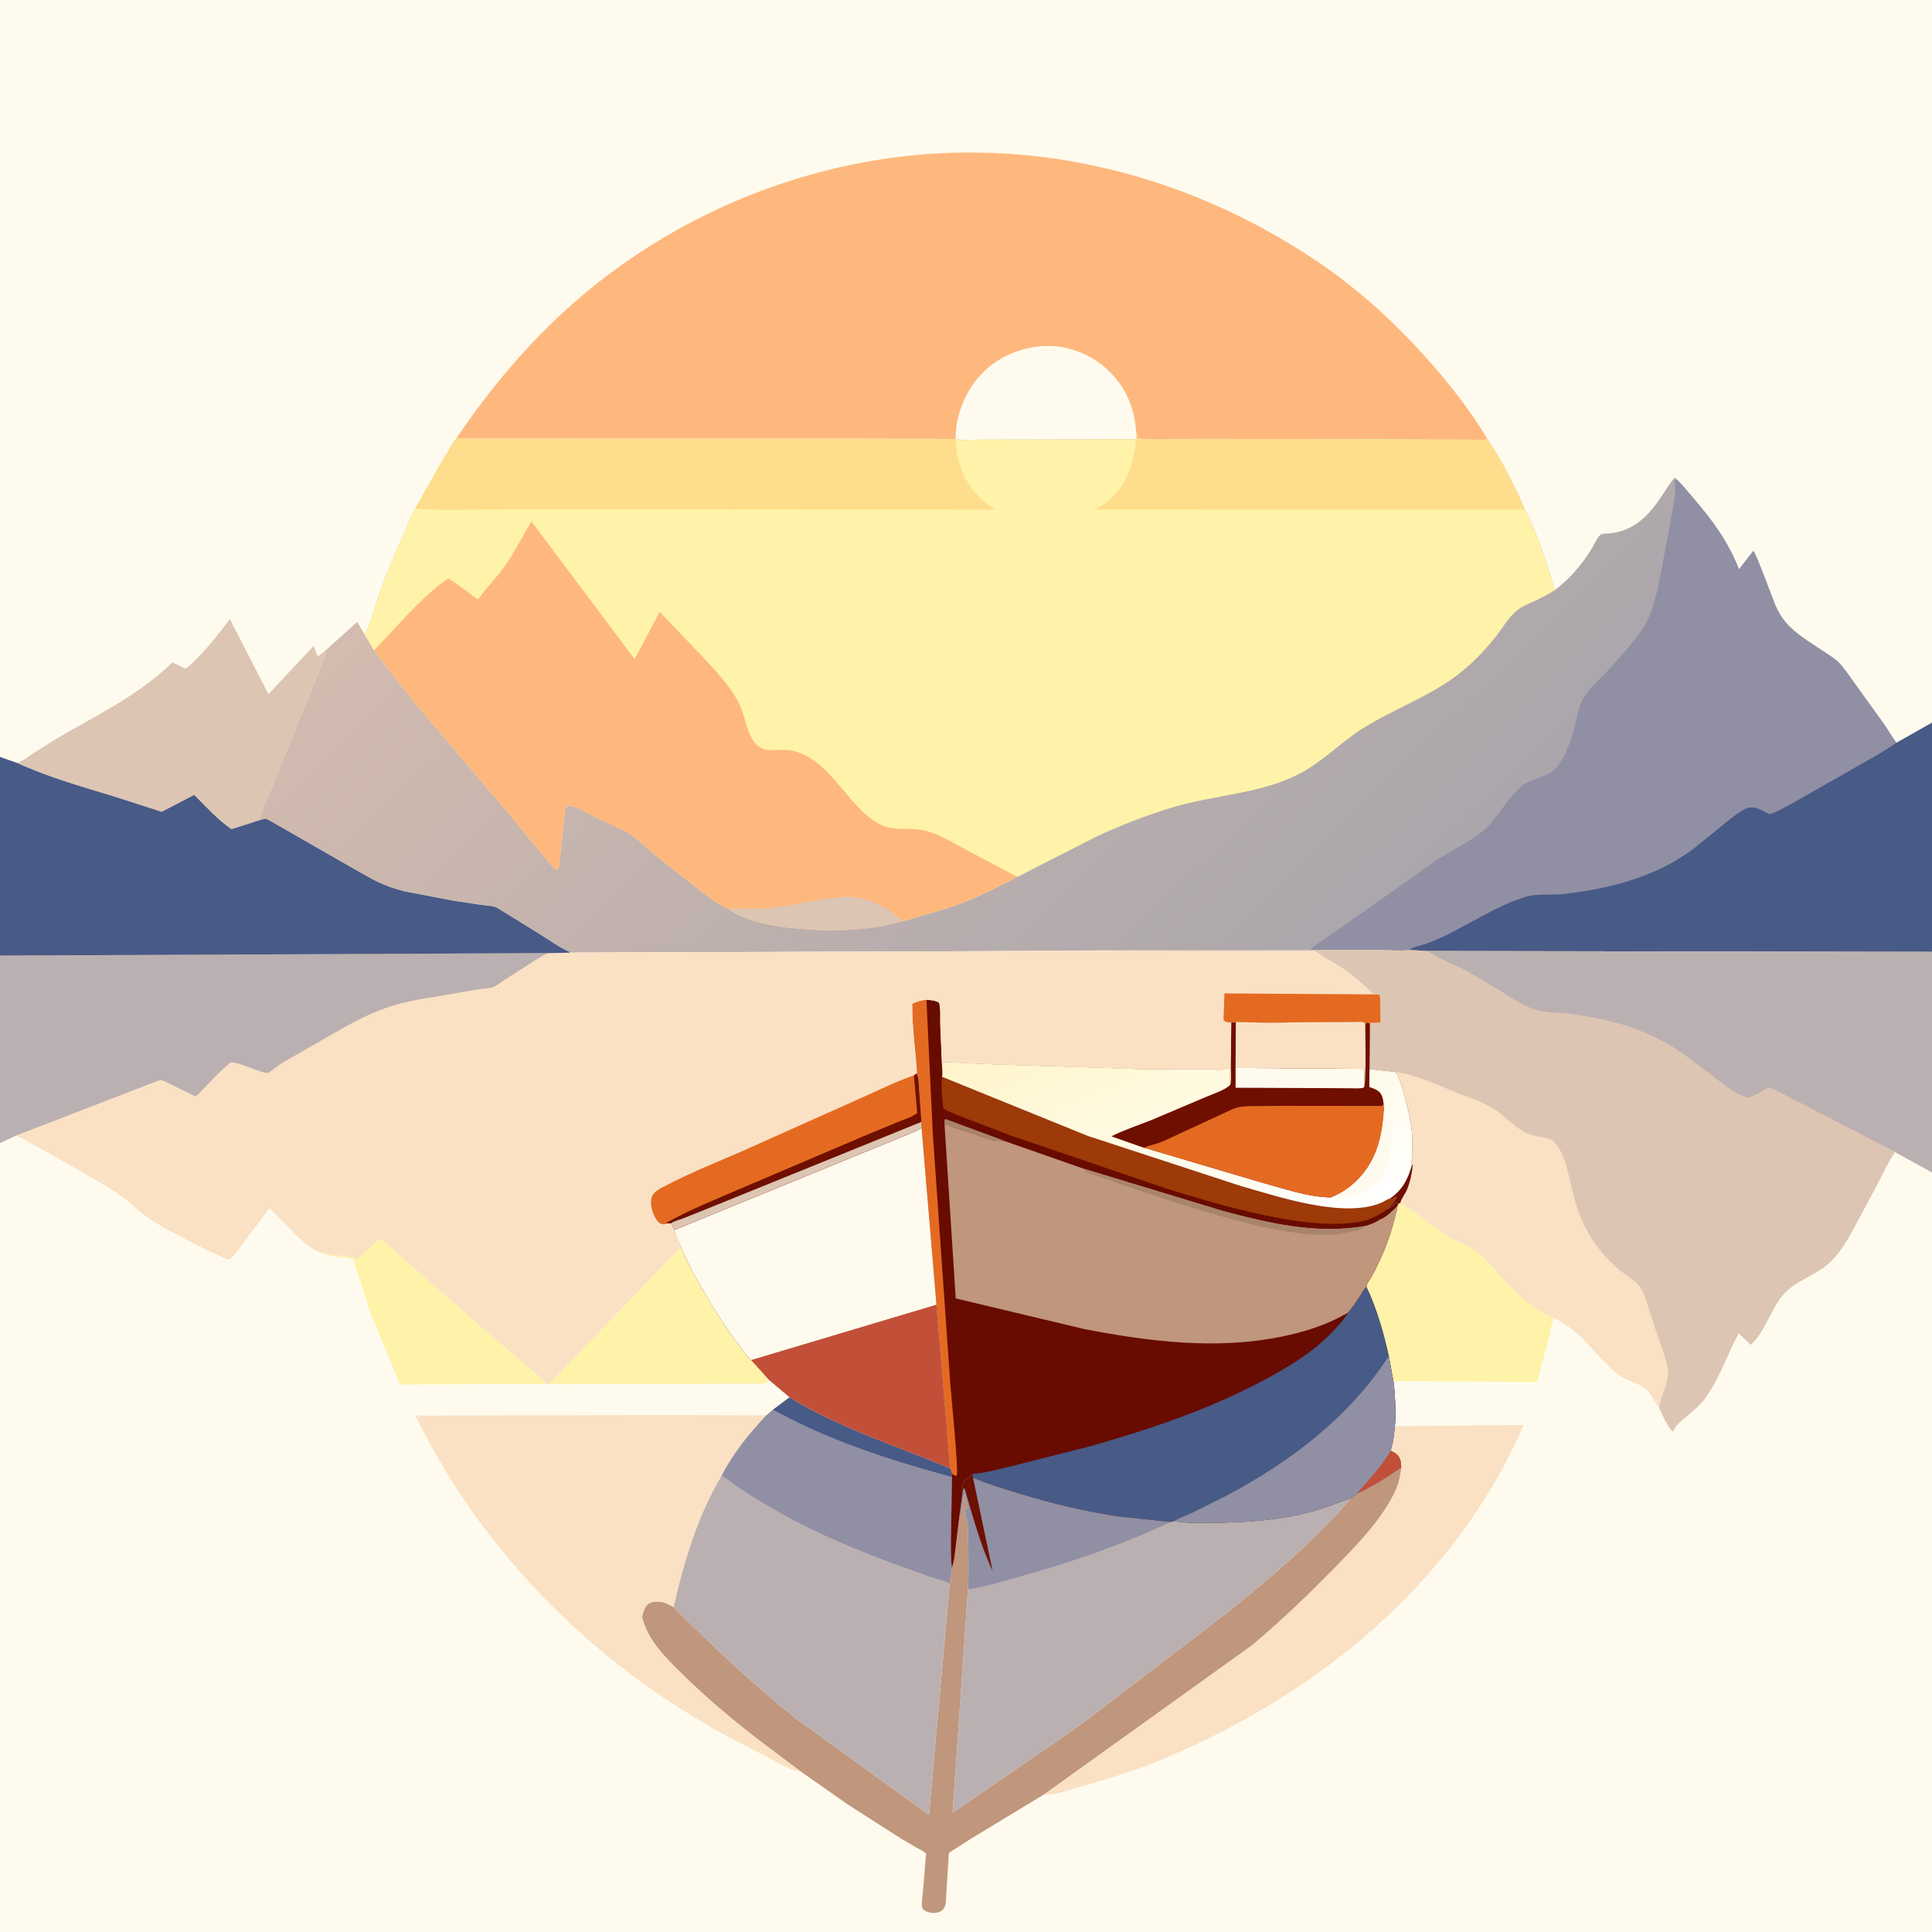 <svg version="1.1" xmlns="http://www.w3.org/2000/svg" style="display: block;" viewBox="0 0 2048 2048" width="1024" height="1024">
<rect x="0" y="0" width="2048" height="2048" fill="#808080" stroke="none"/>
<defs>
	<linearGradient id="Gradient1" gradientUnits="userSpaceOnUse" x1="1387.77" y1="1063.93" x2="697.567" y2="350.625">
		<stop class="stop0" offset="0" stop-opacity="1" stop-color="rgb(170,166,172)"/>
		<stop class="stop1" offset="1" stop-opacity="1" stop-color="rgb(211,187,175)"/>
	</linearGradient>
	<linearGradient id="Gradient2" gradientUnits="userSpaceOnUse" x1="1202.42" y1="1046.25" x2="1316.75" y2="1331.44">
		<stop class="stop0" offset="0" stop-opacity="1" stop-color="rgb(255,245,202)"/>
		<stop class="stop1" offset="1" stop-opacity="1" stop-color="rgb(255,255,255)"/>
	</linearGradient>
</defs>
<path transform="translate(0,0)" fill="rgb(254,251,238)" d="M 0 802.401 L -0 -0 L 2048 0 L 2048 766.169 L 2048 1009.02 L 2048 1242.96 L 2048 2048 L -0 2048 L -0 1211.71 L -0 1012.95 L 0 802.401 z"/>
<path transform="translate(0,0)" fill="rgb(221,197,179)" d="M 18 808.709 C 23.904 806.835 28.557 802.934 33.637 799.556 L 55.918 785.465 C 99.874 759.083 145.5 738.557 182.727 702.133 L 196.22 708.641 C 201.074 706.245 205.49 701.3 209.253 697.485 C 221.679 684.886 233.054 670.344 243.581 656.113 L 284.574 735.776 L 332.554 684.557 L 336.819 696.051 L 346.228 688.455 C 344.362 698.302 339.578 707.334 335.951 716.651 L 290.902 828.061 L 276.491 862.184 C 275.671 864.39 276.002 866.792 276.334 869.065 L 245.339 878.974 C 230.736 869.05 218.336 855.055 205.863 842.593 L 171.424 860.576 L 121.741 844.549 C 86.787 833.916 51.308 823.892 18 808.709 z"/>
<path transform="translate(0,0)" fill="rgb(254,184,126)" d="M 484.233 463.969 C 519.372 411.773 560.925 362.486 608.289 320.95 C 693.934 245.843 799.128 194.566 910.938 172.897 C 1081.5 139.84 1254.55 181.116 1397.41 277.831 C 1438.9 305.921 1476.45 339.983 1509.94 377.152 C 1535.01 404.972 1557.65 433.55 1576.98 465.724 C 1571.28 466.757 1564.39 466.069 1558.54 466.059 L 1525.05 465.998 L 1392.42 465.4 L 1268.63 465.222 C 1248.13 465.24 1225.8 467.018 1205.5 464.854 C 1205.4 462.613 1205.48 460.204 1204.74 458.066 L 1204.38 457.23 L 1204.32 465.688 L 1082.67 465.958 L 1036.12 466.028 C 1029.24 466.032 1019.46 467.277 1012.98 465.133 C 1009.77 466.198 1005.56 465.429 1002.15 465.345 L 982.817 465.157 L 904.17 464.986 L 597.645 464.888 L 514.845 464.975 L 494.42 465 C 491.007 465.002 487.377 465.47 484.233 463.969 z"/>
<path transform="translate(0,0)" fill="rgb(254,251,238)" d="M 1012.98 465.133 C 1012.78 456.824 1014.17 447.648 1016.39 439.648 C 1023.15 415.378 1037.61 394.503 1059.34 381.213 C 1079.87 368.661 1106.98 363.439 1130.5 368.947 C 1144.99 372.341 1158.49 378.677 1169.93 388.287 C 1191.55 406.453 1202.12 429.315 1204.38 457.23 L 1204.32 465.688 L 1082.67 465.958 L 1036.12 466.028 C 1029.24 466.032 1019.46 467.277 1012.98 465.133 z"/>
<path transform="translate(0,0)" fill="url(#Gradient1)" d="M 1204.38 457.23 L 1204.74 458.066 C 1205.48 460.204 1205.4 462.613 1205.5 464.854 C 1225.8 467.018 1248.13 465.24 1268.63 465.222 L 1392.42 465.4 L 1525.05 465.998 L 1558.54 466.059 C 1564.39 466.069 1571.28 466.757 1576.98 465.724 C 1592.23 488.55 1605.68 515.025 1616.57 540.245 C 1630.42 566.714 1639.67 596.972 1648.17 625.543 C 1663.84 613.553 1675.9 599.597 1686.45 582.993 C 1689.31 578.491 1692.48 570.813 1696.11 567.243 C 1698.1 565.282 1703.21 565.696 1705.94 565.442 C 1729.61 563.237 1744.84 549.559 1758.13 530.745 C 1763.83 522.683 1768.83 513.863 1775.12 506.273 L 1777.02 507.983 C 1783.85 514.315 1789.79 521.967 1795.87 529.027 C 1815.67 552.002 1832.28 574.897 1843.4 603.488 L 1858.57 584.015 C 1861.09 585.311 1879.44 635.806 1882.06 641.88 C 1884.25 646.934 1886.93 651.714 1890.17 656.171 C 1901.03 671.133 1919.12 680.965 1934.25 691.285 C 1939.57 694.918 1945.74 698.478 1950.11 703.24 C 1955.8 709.437 1960.6 716.956 1965.59 723.752 L 1997.68 768.297 C 2002.02 774.562 2005.66 781.412 2010.32 787.425 L 2048 766.169 L 2048 1009.02 L 2048 1242.96 L 2008.85 1221.41 C 2001.94 1231.32 1996.71 1242.76 1991.17 1253.5 L 1965.53 1301.53 C 1956.42 1317.89 1947.03 1334.59 1931 1345.21 L 1929.7 1346.09 C 1918.51 1353.55 1905.59 1358.4 1895.38 1367.38 C 1877.89 1382.77 1873.2 1409.8 1855.96 1425.69 L 1843.01 1413.49 C 1831.55 1434.65 1823.83 1458.47 1810.35 1478.34 L 1809.29 1479.93 C 1803.98 1487.78 1796.43 1494.37 1789.22 1500.45 C 1782.8 1505.86 1776.71 1509.58 1773.82 1517.79 C 1767.85 1514.05 1761.8 1498.55 1758.49 1491.93 C 1753.21 1485.3 1750.56 1477.19 1743.88 1471.5 C 1740.52 1468.64 1735.07 1466.87 1731 1465.12 C 1724.1 1462.17 1717.16 1458.73 1711.47 1453.76 C 1689.52 1434.6 1674.88 1410.19 1647.81 1397.22 C 1624.78 1388.51 1608.12 1372 1591.83 1354.08 C 1583.93 1345.39 1576.5 1336.21 1567.5 1328.58 C 1558.3 1320.8 1546.89 1317.7 1536.73 1311.61 C 1524.54 1304.29 1513.66 1295.43 1502.18 1287.12 C 1496.33 1282.88 1490.18 1279.5 1484.52 1274.91 C 1484.9 1271.31 1489.73 1265.05 1491.3 1261.3 C 1494.84 1252.84 1496.61 1244.07 1497.6 1235 L 1496.84 1234.74 C 1495.86 1232.76 1496.7 1228.41 1496.79 1226.02 C 1497.09 1218.16 1497.44 1210.19 1496.83 1202.34 C 1495.8 1189.05 1492.66 1175.82 1489.13 1163 C 1486.69 1154.12 1484.2 1144.56 1479.8 1136.44 L 1451.69 1133.24 L 1452.02 1084.36 L 1463.55 1084.08 L 1463.15 1064.03 C 1463.09 1060.71 1463.74 1057.1 1461.86 1054.32 L 1456.07 1054.12 C 1445.09 1043.51 1433.71 1033.45 1420.9 1025.07 C 1412.44 1019.54 1402.95 1015.28 1395.16 1008.8 C 1393.69 1007.57 1391.59 1008.12 1389.68 1008.17 L 1260.21 1008.22 L 1157.7 1007.87 L 603.743 1009.91 L 603.458 1008.84 C 593.139 1004.5 583.467 997.233 573.934 991.359 L 528.712 963.332 C 523.293 959.763 516.747 960.207 510.506 959.307 L 480.561 954.77 L 428.564 944.833 C 418.482 942.378 408.896 938.789 399.51 934.397 C 387.332 928.7 283.708 868.01 282 867.893 C 280.528 867.793 277.869 868.748 276.334 869.065 C 276.002 866.792 275.671 864.39 276.491 862.184 L 290.902 828.061 L 335.951 716.651 C 339.578 707.334 344.362 698.302 346.228 688.455 L 378.709 659.245 L 386.643 672.891 C 393.393 659.237 397.338 642.801 402.394 628.356 C 409.845 607.073 418.766 586.33 427.945 565.75 C 431.892 556.9 435.385 547.452 440.153 539.036 L 468.575 488.875 C 473.638 480.518 478.35 471.774 484.233 463.969 C 487.377 465.47 491.007 465.002 494.42 465 L 514.845 464.975 L 597.645 464.888 L 904.17 464.986 L 982.817 465.157 L 1002.15 465.345 C 1005.56 465.429 1009.77 466.198 1012.98 465.133 C 1019.46 467.277 1029.24 466.032 1036.12 466.028 L 1082.67 465.958 L 1204.32 465.688 L 1204.38 457.23 z"/>
<path transform="translate(0,0)" fill="rgb(144,143,164)" d="M 1777.02 507.983 C 1783.85 514.315 1789.79 521.967 1795.87 529.027 C 1815.67 552.002 1832.28 574.897 1843.4 603.488 L 1858.57 584.015 C 1861.09 585.311 1879.44 635.806 1882.06 641.88 C 1884.25 646.934 1886.93 651.714 1890.17 656.171 C 1901.03 671.133 1919.12 680.965 1934.25 691.285 C 1939.57 694.918 1945.74 698.478 1950.11 703.24 C 1955.8 709.437 1960.6 716.956 1965.59 723.752 L 1997.68 768.297 C 2002.02 774.562 2005.66 781.412 2010.32 787.425 L 2048 766.169 L 2048 1009.02 L 1513.28 1008.08 L 1493.68 1006.92 C 1484.89 1008.41 1472.89 1006.9 1463.76 1006.86 L 1388.64 1006.94 C 1391.7 1003.41 1396.42 1000.74 1400.28 998.081 L 1420.03 984.266 L 1497.69 929.679 L 1519.98 913.481 C 1536.45 902.437 1555.19 894.422 1570.67 882.015 C 1587.84 868.258 1596.4 846.544 1613.78 832.964 C 1624.41 824.66 1639.58 824.196 1648.8 814.806 C 1659.75 803.647 1666.39 781.481 1670.06 766.595 C 1672.16 758.088 1673.6 748.091 1678.12 740.5 C 1684.24 730.215 1694.83 721.028 1702.97 712.274 C 1715.39 698.931 1727.86 685.06 1738.62 670.322 C 1743.89 663.091 1747.86 655.635 1750.76 647.156 C 1756.56 630.197 1759.78 612.167 1762.99 594.563 L 1771.42 549.5 C 1773.35 538.087 1777.32 522.445 1775.3 511.203 L 1774.96 509.531 L 1777.02 507.983 z"/>
<path transform="translate(0,0)" fill="rgb(72,90,134)" d="M 2048 766.169 L 2048 1009.02 L 1513.28 1008.08 L 1493.68 1006.92 C 1497.91 1003.79 1504.92 1002.69 1510 1000.96 C 1516.94 998.596 1523.71 995.777 1530.34 992.641 C 1559.11 979.037 1587.13 959.652 1617.69 950.608 C 1629.47 947.122 1643.03 949.059 1655.24 947.839 C 1691.96 944.169 1730.91 935.473 1764.08 918.943 C 1775.65 913.174 1786.98 906.092 1797.19 898.135 L 1833.7 868.503 C 1839.31 864.243 1845.45 859.159 1852.07 856.666 C 1860.03 853.669 1868.74 859.682 1875.67 863.109 C 1883.71 860.768 1891.52 855.967 1898.95 852.086 L 1957 819.071 C 1974.68 808.764 1993.5 799.062 2010.32 787.425 L 2048 766.169 z"/>
<path transform="translate(0,0)" fill="rgb(221,197,179)" d="M 1388.64 1006.94 L 1463.76 1006.86 C 1472.89 1006.9 1484.89 1008.41 1493.68 1006.92 L 1513.28 1008.08 L 2048 1009.02 L 2048 1242.96 L 2008.85 1221.41 C 2001.94 1231.32 1996.71 1242.76 1991.17 1253.5 L 1965.53 1301.53 C 1956.42 1317.89 1947.03 1334.59 1931 1345.21 L 1929.7 1346.09 C 1918.51 1353.55 1905.59 1358.4 1895.38 1367.38 C 1877.89 1382.77 1873.2 1409.8 1855.96 1425.69 L 1843.01 1413.49 C 1831.55 1434.65 1823.83 1458.47 1810.35 1478.34 L 1809.29 1479.93 C 1803.98 1487.78 1796.43 1494.37 1789.22 1500.45 C 1782.8 1505.86 1776.71 1509.58 1773.82 1517.79 C 1767.85 1514.05 1761.8 1498.55 1758.49 1491.93 C 1753.21 1485.3 1750.56 1477.19 1743.88 1471.5 C 1740.52 1468.64 1735.07 1466.87 1731 1465.12 C 1724.1 1462.17 1717.16 1458.73 1711.47 1453.76 C 1689.52 1434.6 1674.88 1410.19 1647.81 1397.22 C 1624.78 1388.51 1608.12 1372 1591.83 1354.08 C 1583.93 1345.39 1576.5 1336.21 1567.5 1328.58 C 1558.3 1320.8 1546.89 1317.7 1536.73 1311.61 C 1524.54 1304.29 1513.66 1295.43 1502.18 1287.12 C 1496.33 1282.88 1490.18 1279.5 1484.52 1274.91 C 1484.9 1271.31 1489.73 1265.05 1491.3 1261.3 C 1494.84 1252.84 1496.61 1244.07 1497.6 1235 L 1496.84 1234.74 C 1495.86 1232.76 1496.7 1228.41 1496.79 1226.02 C 1497.09 1218.16 1497.44 1210.19 1496.83 1202.34 C 1495.8 1189.05 1492.66 1175.82 1489.13 1163 C 1486.69 1154.12 1484.2 1144.56 1479.8 1136.44 L 1451.69 1133.24 L 1452.02 1084.36 L 1463.55 1084.08 L 1463.15 1064.03 C 1463.09 1060.71 1463.74 1057.1 1461.86 1054.32 L 1456.07 1054.12 C 1445.09 1043.51 1433.71 1033.45 1420.9 1025.07 C 1412.44 1019.54 1402.95 1015.28 1395.16 1008.8 C 1393.69 1007.57 1391.59 1008.12 1389.68 1008.17 L 1260.21 1008.22 L 1157.7 1007.87 C 1164.18 1006.69 1171.92 1007.29 1178.53 1007.22 L 1220.3 1007.11 L 1388.64 1006.94 z"/>
<path transform="translate(0,0)" fill="rgb(250,225,195)" d="M 1479.8 1136.44 C 1501.64 1139.4 1524.52 1150.5 1544.88 1158.59 C 1557.62 1163.65 1572.15 1168.14 1583.69 1175.59 C 1595.39 1183.14 1604.7 1194.11 1617.06 1200.66 C 1625.76 1205.27 1635 1204.4 1643.61 1207.84 C 1645.99 1208.79 1649.1 1212.4 1650.67 1214.5 C 1659.96 1226.86 1662.17 1243.71 1665.71 1258.35 C 1669.09 1272.27 1673 1286.23 1679.44 1299.09 C 1689.09 1318.37 1702.12 1334.54 1719 1347.98 C 1725.27 1352.98 1733.01 1357.45 1738.05 1363.73 C 1741.83 1368.43 1743.8 1374.93 1745.7 1380.61 L 1754.5 1408.13 C 1758.77 1421.38 1764.49 1434.93 1767.41 1448.49 C 1768.24 1452.37 1768.5 1457.53 1767.72 1461.42 C 1765.63 1471.78 1760.55 1481.41 1758.49 1491.93 C 1753.21 1485.3 1750.56 1477.19 1743.88 1471.5 C 1740.52 1468.64 1735.07 1466.87 1731 1465.12 C 1724.1 1462.17 1717.16 1458.73 1711.47 1453.76 C 1689.52 1434.6 1674.88 1410.19 1647.81 1397.22 C 1624.78 1388.51 1608.12 1372 1591.83 1354.08 C 1583.93 1345.39 1576.5 1336.21 1567.5 1328.58 C 1558.3 1320.8 1546.89 1317.7 1536.73 1311.61 C 1524.54 1304.29 1513.66 1295.43 1502.18 1287.12 C 1496.33 1282.88 1490.18 1279.5 1484.52 1274.91 C 1484.9 1271.31 1489.73 1265.05 1491.3 1261.3 C 1494.84 1252.84 1496.61 1244.07 1497.6 1235 L 1496.84 1234.74 C 1495.86 1232.76 1496.7 1228.41 1496.79 1226.02 C 1497.09 1218.16 1497.44 1210.19 1496.83 1202.34 C 1495.8 1189.05 1492.66 1175.82 1489.13 1163 C 1486.69 1154.12 1484.2 1144.56 1479.8 1136.44 z"/>
<path transform="translate(0,0)" fill="rgb(187,176,177)" d="M 1513.28 1008.08 L 2048 1009.02 L 2048 1242.96 L 2008.85 1221.41 L 2008.83 1221 L 1883.69 1156.34 C 1882.15 1155.6 1876.72 1152.84 1875.19 1152.91 C 1873.05 1153.02 1868.55 1156.22 1866.68 1157.34 C 1862.29 1159.96 1858.14 1161.93 1853.28 1163.55 C 1842.24 1161.1 1832.75 1153.55 1823.83 1146.94 L 1786.12 1118.43 C 1774.22 1110.02 1761.58 1102.58 1748.27 1096.65 C 1720.23 1084.16 1691.55 1078.07 1661.21 1074.37 C 1651.14 1073.14 1640.25 1073.62 1630.44 1071.1 C 1616.1 1067.41 1603.06 1058.54 1590.76 1050.57 L 1557.03 1030.36 C 1542.87 1022.72 1526.37 1017.33 1513.28 1008.08 z"/>
<path transform="translate(0,0)" fill="rgb(254,243,168)" d="M 1204.38 457.23 L 1204.74 458.066 C 1205.48 460.204 1205.4 462.613 1205.5 464.854 C 1225.8 467.018 1248.13 465.24 1268.63 465.222 L 1392.42 465.4 L 1525.05 465.998 L 1558.54 466.059 C 1564.39 466.069 1571.28 466.757 1576.98 465.724 C 1592.23 488.55 1605.68 515.025 1616.57 540.245 C 1630.42 566.714 1639.67 596.972 1648.17 625.543 C 1641.34 629.9 1634.33 633.532 1627 636.967 C 1620.33 640.093 1613.16 642.766 1607.48 647.57 C 1599.05 654.696 1593.05 665.264 1586.29 673.93 C 1575.33 687.961 1563.07 700.879 1549.24 712.128 C 1518.01 737.52 1478.76 750.691 1444.79 772.011 C 1420.73 787.111 1401.51 808.101 1375.86 821.05 C 1334.59 841.884 1286.13 842.595 1242.32 856.034 C 1214.24 864.648 1187.03 875.148 1160.47 887.701 L 1078.5 929.576 C 1054.94 942.111 1030.49 953.954 1005.16 962.466 L 957.233 976.614 C 949.772 977.581 942.32 980.317 934.846 981.66 C 908.703 986.356 881.952 986.884 855.5 985.057 C 827.406 983.117 794.724 979.307 770.92 962.764 C 760.84 958.724 752.44 951.767 743.799 945.325 L 694.528 906.369 C 685.706 898.99 676.768 890.045 667.294 883.632 C 662.686 880.513 657.046 878.472 652 876.15 L 626.42 863.84 C 619.725 860.518 609.715 853.633 602.5 854.051 C 601.5 854.795 600.172 855.234 599.5 856.284 C 598.276 858.196 598.29 866.707 597.993 869.5 L 594.662 897.613 C 593.919 905.488 593.855 913.862 591.774 921.5 L 590 922.129 C 582.331 915.713 575.905 906.754 569.547 899.041 L 536.982 859.782 L 438.846 744.028 L 396.402 689.369 L 386.643 672.891 C 393.393 659.237 397.338 642.801 402.394 628.356 C 409.845 607.073 418.766 586.33 427.945 565.75 C 431.892 556.9 435.385 547.452 440.153 539.036 L 468.575 488.875 C 473.638 480.518 478.35 471.774 484.233 463.969 C 487.377 465.47 491.007 465.002 494.42 465 L 514.845 464.975 L 597.645 464.888 L 904.17 464.986 L 982.817 465.157 L 1002.15 465.345 C 1005.56 465.429 1009.77 466.198 1012.98 465.133 C 1019.46 467.277 1029.24 466.032 1036.12 466.028 L 1082.67 465.958 L 1204.32 465.688 L 1204.38 457.23 z"/>
<path transform="translate(0,0)" fill="rgb(254,221,140)" d="M 1204.38 457.23 L 1204.74 458.066 C 1205.48 460.204 1205.4 462.613 1205.5 464.854 C 1225.8 467.018 1248.13 465.24 1268.63 465.222 L 1392.42 465.4 L 1525.05 465.998 L 1558.54 466.059 C 1564.39 466.069 1571.28 466.757 1576.98 465.724 C 1592.23 488.55 1605.68 515.025 1616.57 540.245 L 1162.35 540.123 C 1163.06 538.376 1172.68 532.836 1174.94 530.909 C 1194.14 514.541 1202.32 490.087 1204.32 465.688 L 1204.38 457.23 z"/>
<path transform="translate(0,0)" fill="rgb(254,221,140)" d="M 484.233 463.969 C 487.377 465.47 491.007 465.002 494.42 465 L 514.845 464.975 L 597.645 464.888 L 904.17 464.986 L 982.817 465.157 L 1002.15 465.345 C 1005.56 465.429 1009.77 466.198 1012.98 465.133 C 1013.75 487.049 1019.62 505.657 1034 522.5 L 1035.27 524.004 C 1041.08 530.825 1047.33 535.58 1054.99 540.183 L 549.706 539.838 C 537.405 539.823 443.531 541.279 440.153 539.036 L 468.575 488.875 C 473.638 480.518 478.35 471.774 484.233 463.969 z"/>
<path transform="translate(0,0)" fill="rgb(254,184,126)" d="M 396.402 689.369 C 421.689 663.83 445.36 633.702 475.039 613.217 C 482.692 617.582 490.003 623.307 497.138 628.5 C 500.159 630.699 503.476 633.881 506.921 635.227 C 515.26 623.214 525.681 613.189 534.173 601.419 C 545.068 586.317 553.606 568.76 563.392 552.848 L 672.748 698.745 L 699.258 648.576 L 740.77 692.026 C 753.561 705.491 767.071 719.683 777.364 735.152 C 781.577 741.484 784.766 748.134 787.254 755.314 C 791.087 766.373 793.907 783.57 803.79 790.815 C 807.646 793.642 811.243 795.085 816.034 795.173 C 825.076 795.341 834.429 793.82 843.14 796.659 L 844.641 797.123 C 881.73 808.87 897.82 853.113 930.215 872.577 C 946.957 882.636 966.087 875.659 984.5 881.564 C 1000.1 886.567 1015.02 896.106 1029.53 903.694 L 1078.5 929.576 C 1054.94 942.111 1030.49 953.954 1005.16 962.466 L 957.233 976.614 C 949.772 977.581 942.32 980.317 934.846 981.66 C 908.703 986.356 881.952 986.884 855.5 985.057 C 827.406 983.117 794.724 979.307 770.92 962.764 C 760.84 958.724 752.44 951.767 743.799 945.325 L 694.528 906.369 C 685.706 898.99 676.768 890.045 667.294 883.632 C 662.686 880.513 657.046 878.472 652 876.15 L 626.42 863.84 C 619.725 860.518 609.715 853.633 602.5 854.051 C 601.5 854.795 600.172 855.234 599.5 856.284 C 598.276 858.196 598.29 866.707 597.993 869.5 L 594.662 897.613 C 593.919 905.488 593.855 913.862 591.774 921.5 L 590 922.129 C 582.331 915.713 575.905 906.754 569.547 899.041 L 536.982 859.782 L 438.846 744.028 L 396.402 689.369 z"/>
<path transform="translate(0,0)" fill="rgb(221,197,179)" d="M 770.92 962.764 C 789.369 963.091 805.896 964.16 824.385 961.595 C 844.378 958.821 863.836 953.746 884 951.775 C 892.326 950.961 900.971 950.223 909.277 951.569 C 927.809 954.572 943.345 964.382 957.233 976.614 C 949.772 977.581 942.32 980.317 934.846 981.66 C 908.703 986.356 881.952 986.884 855.5 985.057 C 827.406 983.117 794.724 979.307 770.92 962.764 z"/>
<path transform="translate(0,0)" fill="rgb(254,251,238)" d="M 0 802.401 L 18 808.709 C 51.308 823.892 86.787 833.916 121.741 844.549 L 171.424 860.576 L 205.863 842.593 C 218.336 855.055 230.736 869.05 245.339 878.974 L 276.334 869.065 C 277.869 868.748 280.528 867.793 282 867.893 C 283.708 868.01 387.332 928.7 399.51 934.397 C 408.896 938.789 418.482 942.378 428.564 944.833 L 480.561 954.77 L 510.506 959.307 C 516.747 960.207 523.293 959.763 528.712 963.332 L 573.934 991.359 C 583.467 997.233 593.139 1004.5 603.458 1008.84 L 603.743 1009.91 L 1157.7 1007.87 L 1260.21 1008.22 L 1389.68 1008.17 C 1391.59 1008.12 1393.69 1007.57 1395.16 1008.8 C 1402.95 1015.28 1412.44 1019.54 1420.9 1025.07 C 1433.71 1033.45 1445.09 1043.51 1456.07 1054.12 L 1461.86 1054.32 C 1463.74 1057.1 1463.09 1060.71 1463.15 1064.03 L 1463.55 1084.08 L 1452.02 1084.36 L 1451.69 1133.24 L 1479.8 1136.44 C 1484.2 1144.56 1486.69 1154.12 1489.13 1163 C 1492.66 1175.82 1495.8 1189.05 1496.83 1202.34 C 1497.44 1210.19 1497.09 1218.16 1496.79 1226.02 C 1496.7 1228.41 1495.86 1232.76 1496.84 1234.74 L 1497.6 1235 C 1496.61 1244.07 1494.84 1252.84 1491.3 1261.3 C 1489.73 1265.05 1484.9 1271.31 1484.52 1274.91 C 1490.18 1279.5 1496.33 1282.88 1502.18 1287.12 C 1513.66 1295.43 1524.54 1304.29 1536.73 1311.61 C 1546.89 1317.7 1558.3 1320.8 1567.5 1328.58 C 1576.5 1336.21 1583.93 1345.39 1591.83 1354.08 C 1608.12 1372 1624.78 1388.51 1647.81 1397.22 C 1674.88 1410.19 1689.52 1434.6 1711.47 1453.76 C 1717.16 1458.73 1724.1 1462.17 1731 1465.12 C 1735.07 1466.87 1740.52 1468.64 1743.88 1471.5 C 1750.56 1477.19 1753.21 1485.3 1758.49 1491.93 C 1761.8 1498.55 1767.85 1514.05 1773.82 1517.79 C 1776.71 1509.58 1782.8 1505.86 1789.22 1500.45 C 1796.43 1494.37 1803.98 1487.78 1809.29 1479.93 L 1810.35 1478.34 C 1823.83 1458.47 1831.55 1434.65 1843.01 1413.49 L 1855.96 1425.69 C 1873.2 1409.8 1877.89 1382.77 1895.38 1367.38 C 1905.59 1358.4 1918.51 1353.55 1929.7 1346.09 L 1931 1345.21 C 1947.03 1334.59 1956.42 1317.89 1965.53 1301.53 L 1991.17 1253.5 C 1996.71 1242.76 2001.94 1231.32 2008.85 1221.41 L 2048 1242.96 L 2048 2048 L -0 2048 L -0 1211.71 L -0 1012.95 L 0 802.401 z"/>
<path transform="translate(0,0)" fill="rgb(254,243,168)" d="M 342.665 1328.62 L 369.883 1332.28 C 372.097 1332.58 376.952 1333.91 378.964 1333.57 C 380.136 1333.37 384.147 1329.85 385.196 1329.01 L 403.055 1312.7 L 515.518 1411.43 L 553.703 1444.02 C 561.928 1451 571.892 1458.49 578.529 1466.96 L 425.383 1467.62 L 423.883 1467.75 L 399.441 1407.58 C 397.607 1402.55 393.52 1397 392.711 1391.86 C 392.343 1389.52 390.92 1388.01 390.448 1385.66 C 389.99 1383.37 390.395 1384.63 389.677 1382.47 L 387.771 1376.56 L 387.51 1375.5 L 386.51 1374.5 C 386.51 1372.24 386.704 1372.96 386.072 1371.06 L 383.51 1363 L 382.826 1361.34 C 381.402 1356.36 383.698 1362.54 381.876 1357.82 L 380.156 1352.99 L 379.51 1350.5 C 378.21 1347.89 378.683 1350.13 378.225 1347.72 C 377.887 1345.95 377.7 1344.42 377.022 1342.73 C 376.614 1341.71 376.019 1340.59 375.826 1339.5 C 375.464 1337.45 375.605 1336.71 374.71 1334.7 L 371.507 1334.44 C 368.291 1333.74 365.688 1333.49 362.43 1333.05 L 361.069 1332.85 L 354.069 1331.85 C 350.595 1331.37 347.488 1331.07 344.299 1329.47 L 342.665 1328.62 z"/>
<path transform="translate(0,0)" fill="rgb(254,243,168)" d="M 721.971 1321.78 C 728.386 1338.58 737.432 1354.27 746.479 1369.76 C 757.805 1389.16 769.732 1408.3 783.466 1426.1 C 787.456 1431.27 791.327 1437.43 796.266 1441.7 L 815.328 1462.85 C 814.563 1463.58 812.322 1466.24 811.5 1466.51 C 809.496 1467.18 804.591 1466.66 802.37 1466.69 L 776.834 1466.79 L 649.415 1467.21 L 581.889 1467.22 L 721.971 1321.78 z"/>
<path transform="translate(0,0)" fill="rgb(254,243,168)" d="M 1484.52 1274.91 C 1490.18 1279.5 1496.33 1282.88 1502.18 1287.12 C 1513.66 1295.43 1524.54 1304.29 1536.73 1311.61 C 1546.89 1317.7 1558.3 1320.8 1567.5 1328.58 C 1576.5 1336.21 1583.93 1345.39 1591.83 1354.08 C 1608.12 1372 1624.78 1388.51 1647.81 1397.22 L 1647.13 1398.02 C 1644.47 1402.07 1643.41 1411.83 1642.18 1416.73 L 1629.38 1465.07 L 1478.5 1464.03 L 1477.55 1466.75 L 1472.18 1437.5 C 1466.58 1412.35 1459.54 1387.66 1448.55 1364.27 C 1448.59 1360.88 1451.95 1356.89 1453.65 1353.95 C 1456.52 1348.98 1459.01 1343.73 1461.5 1338.56 C 1471.03 1318.75 1477.09 1299.37 1481.63 1277.92 L 1482.18 1276.11 L 1484.52 1274.91 z"/>
<path transform="translate(0,0)" fill="rgb(250,225,195)" d="M 1478.65 1511.83 L 1615.13 1510.51 C 1542.25 1679.93 1390.02 1801.95 1221.73 1869.12 C 1196.35 1879.25 1170.08 1886.79 1143.86 1894.36 C 1132.93 1897.51 1117.56 1903.62 1106.33 1902.38 L 1327.03 1744.13 C 1357.05 1718.9 1385.49 1691.83 1412.88 1663.8 C 1436.32 1639.8 1462.65 1613.47 1477.76 1583.16 C 1482.21 1574.24 1484.45 1565.52 1485.32 1555.59 C 1485.26 1553.02 1485.16 1550.49 1484.4 1548.02 C 1482.59 1542.21 1479.74 1540.58 1474.41 1537.98 C 1474.47 1534.83 1476.01 1531.13 1476.59 1527.94 C 1477.56 1522.64 1478.04 1517.19 1478.65 1511.83 z"/>
<path transform="translate(0,0)" fill="rgb(192,150,124)" d="M 1485.32 1555.59 C 1484.45 1565.52 1482.21 1574.24 1477.76 1583.16 C 1462.65 1613.47 1436.32 1639.8 1412.88 1663.8 C 1385.49 1691.83 1357.05 1718.9 1327.03 1744.13 L 1106.33 1902.38 L 1029.02 1949.27 L 1011.12 1960.71 C 1010.1 1961.41 1006.84 1963.23 1006.23 1964.11 C 1005.2 1965.58 1005.42 1971.12 1005.31 1972.96 L 1003.19 2006.3 C 1002.9 2010.93 1003.17 2018.88 1000.64 2022.87 C 998.712 2025.9 994.465 2027.61 991 2027.77 C 986.114 2028 981.61 2026.77 978.006 2023.5 C 976.141 2018.15 977.895 2010.64 978.38 2005 L 981.657 1964.89 C 979.274 1962.35 975.625 1960.87 972.59 1959.16 L 955 1948.86 L 899 1913.04 L 848.036 1877.34 L 805.65 1845.53 C 777.457 1823.85 749.716 1800.68 724.334 1775.75 C 706.62 1758.35 686.14 1738.82 680.563 1713.86 C 681.612 1709.38 683.013 1703.95 686.585 1700.74 C 690.287 1697.42 696.294 1697.33 701 1698.04 C 705.717 1698.76 710.017 1701.34 714.14 1703.63 C 755.978 1745.68 799.031 1786.39 845.623 1823.2 L 984.823 1923.84 L 1006.73 1678.63 L 1008.99 1662.13 C 1011.75 1654.63 1012.39 1645.93 1013.27 1638.03 L 1017.38 1604.72 L 1019.02 1604.74 C 1019.13 1601.3 1019.61 1598.8 1020.27 1595.5 C 1020.75 1593.12 1021.31 1589.95 1021.42 1587.55 C 1021.5 1585.85 1021.97 1584.97 1022.75 1583.49 L 1022.75 1584.81 C 1022.79 1586.66 1023.39 1587.6 1024.05 1589.25 C 1025.32 1592.45 1023.76 1588.34 1024.51 1592 L 1025.16 1593.67 L 1025.49 1595.04 C 1025.92 1596.74 1025.63 1595.99 1026.5 1597.51 L 1022.51 1602 L 1023 1603.03 C 1023.73 1604.87 1023.45 1604.13 1023.58 1606.13 C 1023.73 1608.59 1023.53 1607.53 1024.62 1609.85 C 1026.98 1614.91 1026.01 1624.38 1026.16 1630 C 1026.62 1648.27 1027.34 1666.5 1026.08 1684.75 L 1009.81 1921.62 L 1145.14 1828.57 L 1303.13 1707.84 C 1348.09 1671.26 1394.34 1632.57 1431.95 1588.32 L 1437.97 1583.36 C 1455.08 1575.6 1469.83 1566.1 1485.32 1555.59 z"/>
<path transform="translate(0,0)" fill="rgb(250,225,195)" d="M 848.036 1877.34 C 845.873 1877.18 843.344 1877.11 841.268 1876.49 C 834.967 1874.62 828.183 1870.12 822.221 1867.12 L 771.703 1840.97 C 629.648 1763.78 511.888 1646.85 440.53 1501.09 C 442.792 1499.87 448.94 1500.68 451.844 1500.68 L 487.834 1500.46 L 704.365 1499.99 L 812.43 1500.29 C 794.069 1519.65 777.577 1540.15 765.166 1563.93 C 739.754 1606.07 724.813 1655.87 714.14 1703.63 C 710.017 1701.34 705.717 1698.76 701 1698.04 C 696.294 1697.33 690.287 1697.42 686.585 1700.74 C 683.013 1703.95 681.612 1709.38 680.563 1713.86 C 686.14 1738.82 706.62 1758.35 724.334 1775.75 C 749.716 1800.68 777.457 1823.85 805.65 1845.53 L 848.036 1877.34 z"/>
<path transform="translate(0,0)" fill="rgb(187,176,177)" d="M 1020.89 1578.54 L 1020.23 1578.54 L 1019.51 1576 C 1021 1573.94 1021.54 1571.63 1022.26 1569.23 L 1025.86 1567.38 C 1028.19 1566.33 1028 1563.75 1031.16 1562.21 C 1031.17 1563.64 1031.07 1565.02 1031.42 1566.41 C 1047.13 1573.15 1063.81 1578.05 1080.15 1583.04 C 1115.15 1593.72 1149.82 1602.13 1186.04 1607.52 L 1241.16 1613.31 L 1244.73 1612.26 C 1256.91 1615.15 1270.69 1614.12 1283.16 1614.16 C 1320.43 1614.27 1358.55 1611.46 1394.53 1601.14 C 1407.29 1597.48 1419.39 1592.51 1431.95 1588.32 C 1394.34 1632.57 1348.09 1671.26 1303.13 1707.84 L 1145.14 1828.57 L 1009.81 1921.62 L 1026.08 1684.75 C 1027.34 1666.5 1026.62 1648.27 1026.16 1630 C 1026.01 1624.38 1026.98 1614.91 1024.62 1609.85 C 1023.53 1607.53 1023.73 1608.59 1023.58 1606.13 C 1023.45 1604.13 1023.73 1604.87 1023 1603.03 L 1022.51 1602 L 1026.5 1597.51 C 1025.63 1595.99 1025.92 1596.74 1025.49 1595.04 L 1025.16 1593.67 L 1024.51 1592 C 1023.76 1588.34 1025.32 1592.45 1024.05 1589.25 C 1023.39 1587.6 1022.79 1586.66 1022.75 1584.81 L 1022.75 1583.49 C 1021.97 1584.97 1021.5 1585.85 1021.42 1587.55 C 1021.31 1589.95 1020.75 1593.12 1020.27 1595.5 C 1019.61 1598.8 1019.13 1601.3 1019.02 1604.74 L 1017.38 1604.72 L 1020.89 1578.54 z"/>
<path transform="translate(0,0)" fill="rgb(144,143,164)" d="M 1020.89 1578.54 L 1020.23 1578.54 L 1019.51 1576 C 1021 1573.94 1021.54 1571.63 1022.26 1569.23 L 1025.86 1567.38 C 1028.19 1566.33 1028 1563.75 1031.16 1562.21 C 1031.17 1563.64 1031.07 1565.02 1031.42 1566.41 C 1047.13 1573.15 1063.81 1578.05 1080.15 1583.04 C 1115.15 1593.72 1149.82 1602.13 1186.04 1607.52 L 1241.16 1613.31 C 1188.75 1638.03 1133.73 1656.57 1078 1672.09 C 1061.13 1676.79 1043.45 1682.51 1026.08 1684.75 C 1027.34 1666.5 1026.62 1648.27 1026.16 1630 C 1026.01 1624.38 1026.98 1614.91 1024.62 1609.85 C 1023.53 1607.53 1023.73 1608.59 1023.58 1606.13 C 1023.45 1604.13 1023.73 1604.87 1023 1603.03 L 1022.51 1602 L 1026.5 1597.51 C 1025.63 1595.99 1025.92 1596.74 1025.49 1595.04 L 1025.16 1593.67 L 1024.51 1592 C 1023.76 1588.34 1025.32 1592.45 1024.05 1589.25 C 1023.39 1587.6 1022.79 1586.66 1022.75 1584.81 L 1022.75 1583.49 C 1021.97 1584.97 1021.5 1585.85 1021.42 1587.55 C 1021.31 1589.95 1020.75 1593.12 1020.27 1595.5 C 1019.61 1598.8 1019.13 1601.3 1019.02 1604.74 L 1017.38 1604.72 L 1020.89 1578.54 z"/>
<path transform="translate(0,0)" fill="rgb(110,15,0)" d="M 1020.89 1578.54 L 1020.23 1578.54 L 1019.51 1576 C 1021 1573.94 1021.54 1571.63 1022.26 1569.23 L 1025.86 1567.38 C 1028.19 1566.33 1028 1563.75 1031.16 1562.21 C 1031.17 1563.64 1031.07 1565.02 1031.42 1566.41 L 1052.16 1665.16 C 1039.17 1637.56 1031.06 1606.98 1022.49 1577.73 L 1020.89 1578.54 z"/>
<path transform="translate(0,0)" fill="rgb(187,176,177)" d="M 837.086 1481.19 C 890.215 1514.01 949.936 1532.3 1007.2 1556.48 L 1009.12 1562.11 L 1009.1 1565.63 L 1007.95 1635.56 C 1008.09 1644.37 1007.87 1653.39 1008.99 1662.13 L 1006.73 1678.63 L 984.823 1923.84 L 845.623 1823.2 C 799.031 1786.39 755.978 1745.68 714.14 1703.63 C 724.813 1655.87 739.754 1606.07 765.166 1563.93 C 777.577 1540.15 794.069 1519.65 812.43 1500.29 L 819.502 1494.32 L 837.086 1481.19 z"/>
<path transform="translate(0,0)" fill="rgb(144,143,164)" d="M 837.086 1481.19 C 890.215 1514.01 949.936 1532.3 1007.2 1556.48 L 1009.12 1562.11 L 1009.1 1565.63 L 1007.95 1635.56 C 1008.09 1644.37 1007.87 1653.39 1008.99 1662.13 L 1006.73 1678.63 C 1000.74 1675.25 992.433 1673.81 985.88 1671.53 L 940.789 1655.17 C 877.879 1631.58 819.353 1604.14 765.166 1563.93 C 777.577 1540.15 794.069 1519.65 812.43 1500.29 L 819.502 1494.32 L 837.086 1481.19 z"/>
<path transform="translate(0,0)" fill="rgb(72,90,134)" d="M 837.086 1481.19 C 890.215 1514.01 949.936 1532.3 1007.2 1556.48 L 1009.12 1562.11 L 1009.1 1565.63 C 943.524 1547.86 879.189 1527.16 819.502 1494.32 L 837.086 1481.19 z"/>
<path transform="translate(0,0)" fill="rgb(104,11,0)" d="M 971.527 1137.98 C 972.292 1136.93 972.107 1137.53 972.02 1136.15 C 970.488 1112.18 966.823 1087.95 967.124 1063.94 C 972.138 1061.71 976.623 1060.52 982.068 1059.74 C 986.693 1060.26 991.53 1060.28 995.5 1062.9 C 997.435 1069.6 996.526 1078.94 996.74 1086.11 L 998.53 1128.8 L 999.5 1125.7 L 1049 1128.03 L 1209.48 1133.26 L 1269.01 1133.43 C 1274.05 1133.43 1285.67 1132.03 1289.5 1134.7 L 1303.54 1132.16 L 1304.15 1149.87 C 1305.6 1143.85 1304.59 1135.48 1304.64 1129.22 L 1305.21 1083.71 L 1310.05 1083.1 C 1343.4 1084.92 1377.68 1083.38 1411.13 1083.28 L 1435.92 1083.21 C 1439.46 1083.2 1443.55 1082.51 1446.69 1084.18 L 1447.24 1086.95 L 1448.52 1083.79 L 1452.02 1084.36 L 1451.69 1133.24 L 1479.8 1136.44 C 1484.2 1144.56 1486.69 1154.12 1489.13 1163 C 1492.66 1175.82 1495.8 1189.05 1496.83 1202.34 C 1497.44 1210.19 1497.09 1218.16 1496.79 1226.02 C 1496.7 1228.41 1495.86 1232.76 1496.84 1234.74 L 1497.6 1235 C 1496.61 1244.07 1494.84 1252.84 1491.3 1261.3 C 1489.73 1265.05 1484.9 1271.31 1484.52 1274.91 L 1482.18 1276.11 L 1481.63 1277.92 C 1477.09 1299.37 1471.03 1318.75 1461.5 1338.56 C 1459.01 1343.73 1456.52 1348.98 1453.65 1353.95 C 1451.95 1356.89 1448.59 1360.88 1448.55 1364.27 C 1459.54 1387.66 1466.58 1412.35 1472.18 1437.5 L 1477.55 1466.75 C 1478.89 1481.6 1479.9 1496.94 1478.65 1511.83 C 1478.04 1517.19 1477.56 1522.64 1476.59 1527.94 C 1476.01 1531.13 1474.47 1534.83 1474.41 1537.98 C 1479.74 1540.58 1482.59 1542.21 1484.4 1548.02 C 1485.16 1550.49 1485.26 1553.02 1485.32 1555.59 C 1469.83 1566.1 1455.08 1575.6 1437.97 1583.36 L 1431.95 1588.32 C 1419.39 1592.51 1407.29 1597.48 1394.53 1601.14 C 1358.55 1611.46 1320.43 1614.27 1283.16 1614.16 C 1270.69 1614.12 1256.91 1615.15 1244.73 1612.26 L 1241.16 1613.31 L 1186.04 1607.52 C 1149.82 1602.13 1115.15 1593.72 1080.15 1583.04 C 1063.81 1578.05 1047.13 1573.15 1031.42 1566.41 C 1031.07 1565.02 1031.17 1563.64 1031.16 1562.21 C 1028 1563.75 1028.19 1566.33 1025.86 1567.38 L 1022.26 1569.23 C 1021.54 1571.63 1021 1573.94 1019.51 1576 L 1020.23 1578.54 L 1020.89 1578.54 L 1017.38 1604.72 L 1013.27 1638.03 C 1012.39 1645.93 1011.75 1654.63 1008.99 1662.13 C 1007.87 1653.39 1008.09 1644.37 1007.95 1635.56 L 1009.1 1565.63 L 1009.12 1562.11 L 1007.2 1556.48 C 949.936 1532.3 890.215 1514.01 837.086 1481.19 L 815.328 1462.85 L 796.266 1441.7 C 791.327 1437.43 787.456 1431.27 783.466 1426.1 C 769.732 1408.3 757.805 1389.16 746.479 1369.76 C 737.432 1354.27 728.386 1338.58 721.971 1321.78 C 719.301 1315.88 716.292 1310.06 714.902 1303.71 L 901.881 1227.23 L 955.756 1205.19 C 962.856 1202.15 970.446 1199.74 976.93 1195.5 L 976.77 1189.25 L 974.216 1154.66 C 973.795 1149.26 974.152 1142.78 971.527 1137.98 z"/>
<path transform="translate(0,0)" fill="rgb(169,132,108)" d="M 1001.15 1190.84 L 1001.12 1187 C 1002.99 1186.24 1002.17 1186.16 1003.58 1186.68 L 1060.86 1207.86 L 1064.18 1209.33 C 1060.68 1209.36 1056.47 1209.14 1053 1208.81 C 1050.27 1208.56 1046.72 1206.9 1044.07 1206.05 L 1020.4 1198 C 1016.01 1196.55 1008.63 1195.23 1005.07 1192.41 L 1004 1191.51 L 1002.51 1192.5 L 1001.15 1190.84 z"/>
<path transform="translate(0,0)" fill="rgb(229,106,33)" d="M 971.527 1137.98 C 972.292 1136.93 972.107 1137.53 972.02 1136.15 C 970.488 1112.18 966.823 1087.95 967.124 1063.94 C 972.138 1061.71 976.623 1060.52 982.068 1059.74 L 988.82 1201.78 L 1007.18 1464.7 C 1008.06 1477.22 1016.49 1560.76 1014.15 1564.49 C 1011.87 1563.81 1010.84 1563.83 1009.12 1562.11 L 1007.2 1556.48 L 992.714 1382.99 L 976.93 1195.5 L 976.77 1189.25 L 974.216 1154.66 C 973.795 1149.26 974.152 1142.78 971.527 1137.98 z"/>
<path transform="translate(0,0)" fill="rgb(158,57,8)" d="M 998.569 1141.47 L 1153.04 1204.13 L 1314.54 1257 C 1354.98 1268.47 1423.96 1292.05 1464.45 1274.92 C 1466.75 1273.95 1471.23 1270.8 1473.42 1270.56 L 1475.25 1271.43 L 1479.71 1268.42 L 1480.51 1269 C 1479.86 1270.62 1478.79 1271.67 1478.01 1273.25 C 1476.27 1276.73 1472.67 1278.88 1470.29 1281.85 C 1461.13 1288.84 1452.12 1293.13 1440.76 1295.32 C 1412.79 1299.56 1385.43 1296.39 1357.78 1291.5 C 1317.5 1284.38 1278.76 1272.79 1239.67 1260.99 L 1072.07 1203.95 L 1025.6 1186.25 C 1016.84 1182.8 1008.18 1179.76 999.907 1175.21 C 998.95 1164.52 997.331 1152.09 998.569 1141.47 z"/>
<path transform="translate(0,0)" fill="url(#Gradient2)" d="M 998.53 1128.8 L 999.5 1125.7 L 1049 1128.03 L 1209.48 1133.26 L 1269.01 1133.43 C 1274.05 1133.43 1285.67 1132.03 1289.5 1134.7 L 1303.54 1132.16 L 1304.15 1149.87 C 1300.37 1155.06 1284.69 1160.23 1278.45 1162.93 L 1220.82 1187.38 C 1206.75 1193.02 1192.01 1197.77 1178.45 1204.55 L 1212.79 1216.6 L 1336 1253.12 C 1359.4 1259.47 1386.5 1269.04 1410.84 1269.31 C 1419.5 1265.78 1427.62 1260.95 1434.61 1254.72 C 1458.5 1233.45 1465.01 1206.75 1466.96 1176.15 L 1466.61 1170.25 C 1466.2 1167.35 1465.76 1164.07 1464.61 1161.37 C 1462.26 1155.83 1456.55 1154.21 1451.37 1152.38 L 1451.69 1133.24 L 1479.8 1136.44 C 1484.2 1144.56 1486.69 1154.12 1489.13 1163 C 1492.66 1175.82 1495.8 1189.05 1496.83 1202.34 C 1497.44 1210.19 1497.09 1218.16 1496.79 1226.02 C 1496.7 1228.41 1495.86 1232.76 1496.84 1234.74 L 1497.6 1235 C 1496.61 1244.07 1494.84 1252.84 1491.3 1261.3 C 1489.73 1265.05 1484.9 1271.31 1484.52 1274.91 L 1482.18 1276.11 L 1480.47 1275.04 C 1477.36 1277.42 1473.97 1280.5 1470.29 1281.85 C 1472.67 1278.88 1476.27 1276.73 1478.01 1273.25 C 1478.79 1271.67 1479.86 1270.62 1480.51 1269 L 1479.71 1268.42 L 1475.25 1271.43 L 1473.42 1270.56 C 1471.23 1270.8 1466.75 1273.95 1464.45 1274.92 C 1423.96 1292.05 1354.98 1268.47 1314.54 1257 L 1153.04 1204.13 L 998.569 1141.47 C 999.485 1137.97 998.617 1132.51 998.53 1128.8 z"/>
<path transform="translate(0,0)" fill="rgb(110,15,0)" d="M 1496.84 1234.74 L 1497.6 1235 C 1496.61 1244.07 1494.84 1252.84 1491.3 1261.3 C 1489.73 1265.05 1484.9 1271.31 1484.52 1274.91 L 1482.18 1276.11 L 1480.47 1275.04 C 1477.36 1277.42 1473.97 1280.5 1470.29 1281.85 C 1472.67 1278.88 1476.27 1276.73 1478.01 1273.25 C 1478.79 1271.67 1479.86 1270.62 1480.51 1269 L 1479.71 1268.42 L 1475.25 1271.43 L 1473.42 1270.56 C 1487.12 1260.88 1492.11 1250.56 1496.84 1234.74 z"/>
<path transform="translate(0,0)" fill="rgb(254,251,238)" d="M 1466.96 1176.15 C 1473.62 1182.11 1474.4 1195.35 1474.88 1203.86 C 1475.78 1220.07 1471 1240.74 1459.81 1252.81 C 1450.12 1263.26 1433.71 1270.02 1419.45 1270.33 C 1416.33 1270.4 1413.81 1270.39 1410.84 1269.31 C 1419.5 1265.78 1427.62 1260.95 1434.61 1254.72 C 1458.5 1233.45 1465.01 1206.75 1466.96 1176.15 z"/>
<path transform="translate(0,0)" fill="rgb(229,106,33)" d="M 1305.21 1083.71 L 1310.05 1083.1 C 1343.4 1084.92 1377.68 1083.38 1411.13 1083.28 L 1435.92 1083.21 C 1439.46 1083.2 1443.55 1082.51 1446.69 1084.18 L 1447.24 1086.95 L 1448.52 1083.79 L 1452.02 1084.36 L 1451.69 1133.24 L 1451.37 1152.38 C 1456.55 1154.21 1462.26 1155.83 1464.61 1161.37 C 1465.76 1164.07 1466.2 1167.35 1466.61 1170.25 L 1466.96 1176.15 C 1465.01 1206.75 1458.5 1233.45 1434.61 1254.72 C 1427.62 1260.95 1419.5 1265.78 1410.84 1269.31 C 1386.5 1269.04 1359.4 1259.47 1336 1253.12 L 1212.79 1216.6 L 1178.45 1204.55 C 1192.01 1197.77 1206.75 1193.02 1220.82 1187.38 L 1278.45 1162.93 C 1284.69 1160.23 1300.37 1155.06 1304.15 1149.87 C 1305.6 1143.85 1304.59 1135.48 1304.64 1129.22 L 1305.21 1083.71 z"/>
<path transform="translate(0,0)" fill="rgb(110,15,0)" d="M 1305.21 1083.71 L 1310.05 1083.1 C 1343.4 1084.92 1377.68 1083.38 1411.13 1083.28 L 1435.92 1083.21 C 1439.46 1083.2 1443.55 1082.51 1446.69 1084.18 L 1447.24 1086.95 L 1448.52 1083.79 L 1452.02 1084.36 L 1451.69 1133.24 L 1451.37 1152.38 C 1456.55 1154.21 1462.26 1155.83 1464.61 1161.37 C 1465.76 1164.07 1466.2 1167.35 1466.61 1170.25 L 1465.06 1172.34 L 1360.86 1172.24 L 1328.98 1172.51 C 1321.08 1172.71 1314.21 1172.44 1306.8 1175.67 L 1232.5 1209.99 C 1226.12 1212.78 1218.94 1213.86 1212.79 1216.6 L 1178.45 1204.55 C 1192.01 1197.77 1206.75 1193.02 1220.82 1187.38 L 1278.45 1162.93 C 1284.69 1160.23 1300.37 1155.06 1304.15 1149.87 C 1305.6 1143.85 1304.59 1135.48 1304.64 1129.22 L 1305.21 1083.71 z"/>
<path transform="translate(0,0)" fill="rgb(254,251,238)" d="M 1309.77 1132.05 L 1446.44 1133.02 L 1445.84 1152.77 C 1442.25 1154.24 1436.79 1153.63 1432.97 1153.62 L 1406.69 1153.46 L 1309.77 1153.07 L 1309.77 1132.05 z"/>
<path transform="translate(0,0)" fill="rgb(250,225,195)" d="M 1310.05 1083.1 C 1343.4 1084.92 1377.68 1083.38 1411.13 1083.28 L 1435.92 1083.21 C 1439.46 1083.2 1443.55 1082.51 1446.69 1084.18 L 1447.24 1086.95 C 1447.18 1096.13 1448.55 1148.26 1445.84 1152.77 L 1446.44 1133.02 L 1309.77 1132.05 L 1310.05 1083.1 z"/>
<path transform="translate(0,0)" fill="rgb(72,90,134)" d="M 1428.89 1391.47 C 1433.83 1385.68 1438.12 1379.13 1442.25 1372.75 C 1443.9 1370.19 1445.92 1365.59 1448.55 1364.27 C 1459.54 1387.66 1466.58 1412.35 1472.18 1437.5 L 1477.55 1466.75 C 1478.89 1481.6 1479.9 1496.94 1478.65 1511.83 C 1478.04 1517.19 1477.56 1522.64 1476.59 1527.94 C 1476.01 1531.13 1474.47 1534.83 1474.41 1537.98 C 1479.74 1540.58 1482.59 1542.21 1484.4 1548.02 C 1485.16 1550.49 1485.26 1553.02 1485.32 1555.59 C 1469.83 1566.1 1455.08 1575.6 1437.97 1583.36 L 1431.95 1588.32 C 1419.39 1592.51 1407.29 1597.48 1394.53 1601.14 C 1358.55 1611.46 1320.43 1614.27 1283.16 1614.16 C 1270.69 1614.12 1256.91 1615.15 1244.73 1612.26 L 1241.16 1613.31 L 1186.04 1607.52 C 1149.82 1602.13 1115.15 1593.72 1080.15 1583.04 C 1063.81 1578.05 1047.13 1573.15 1031.42 1566.41 C 1031.07 1565.02 1031.17 1563.64 1031.16 1562.21 C 1043.83 1561.83 1058.13 1557.44 1070.5 1554.62 L 1154.47 1533.44 C 1219.83 1514.94 1285.15 1492.97 1344.91 1460.25 C 1369.55 1446.75 1393.62 1431.91 1413 1411.24 C 1418.73 1405.13 1424.78 1398.82 1428.89 1391.47 z"/>
<path transform="translate(0,0)" fill="rgb(144,143,164)" d="M 1472.18 1437.5 L 1477.55 1466.75 C 1478.89 1481.6 1479.9 1496.94 1478.65 1511.83 C 1478.04 1517.19 1477.56 1522.64 1476.59 1527.94 C 1476.01 1531.13 1474.47 1534.83 1474.41 1537.98 C 1479.74 1540.58 1482.59 1542.21 1484.4 1548.02 C 1485.16 1550.49 1485.26 1553.02 1485.32 1555.59 C 1469.83 1566.1 1455.08 1575.6 1437.97 1583.36 L 1431.95 1588.32 C 1419.39 1592.51 1407.29 1597.48 1394.53 1601.14 C 1358.55 1611.46 1320.43 1614.27 1283.16 1614.16 C 1270.69 1614.12 1256.91 1615.15 1244.73 1612.26 C 1250.67 1608.86 1257.52 1606.57 1263.76 1603.67 L 1300.19 1585.42 C 1368.17 1549.41 1429.96 1502.56 1472.18 1437.5 z"/>
<path transform="translate(0,0)" fill="rgb(194,79,56)" d="M 1474.41 1537.98 C 1479.74 1540.58 1482.59 1542.21 1484.4 1548.02 C 1485.16 1550.49 1485.26 1553.02 1485.32 1555.59 C 1469.83 1566.1 1455.08 1575.6 1437.97 1583.36 C 1450.88 1569.07 1464.3 1554.43 1474.41 1537.98 z"/>
<path transform="translate(0,0)" fill="rgb(254,251,238)" d="M 714.902 1303.71 L 901.881 1227.23 L 955.756 1205.19 C 962.856 1202.15 970.446 1199.74 976.93 1195.5 L 992.714 1382.99 L 1007.2 1556.48 C 949.936 1532.3 890.215 1514.01 837.086 1481.19 L 815.328 1462.85 L 796.266 1441.7 C 791.327 1437.43 787.456 1431.27 783.466 1426.1 C 769.732 1408.3 757.805 1389.16 746.479 1369.76 C 737.432 1354.27 728.386 1338.58 721.971 1321.78 C 719.301 1315.88 716.292 1310.06 714.902 1303.71 z"/>
<path transform="translate(0,0)" fill="rgb(194,79,56)" d="M 992.714 1382.99 L 1007.2 1556.48 C 949.936 1532.3 890.215 1514.01 837.086 1481.19 L 815.328 1462.85 L 796.266 1441.7 L 992.714 1382.99 z"/>
<path transform="translate(0,0)" fill="rgb(192,150,124)" d="M 1001.15 1190.84 L 1002.51 1192.5 L 1004 1191.51 L 1005.07 1192.41 C 1008.63 1195.23 1016.01 1196.55 1020.4 1198 L 1044.07 1206.05 C 1046.72 1206.9 1050.27 1208.56 1053 1208.81 C 1056.47 1209.14 1060.68 1209.36 1064.18 1209.33 L 1148.67 1238.86 L 1295.87 1283.54 C 1345.2 1296.83 1395.9 1308.55 1447.01 1299.67 C 1452.63 1298.05 1457.93 1296.05 1462.76 1292.71 C 1469.9 1290.35 1476.44 1283.08 1481.63 1277.92 C 1477.09 1299.37 1471.03 1318.75 1461.5 1338.56 C 1459.01 1343.73 1456.52 1348.98 1453.65 1353.95 C 1451.95 1356.89 1448.59 1360.88 1448.55 1364.27 C 1445.92 1365.59 1443.9 1370.19 1442.25 1372.75 C 1438.12 1379.13 1433.83 1385.68 1428.89 1391.47 L 1425.12 1393.62 C 1404.77 1405.04 1381.26 1412.29 1358.46 1416.92 C 1289.01 1431.04 1218.31 1422.14 1149.48 1408.89 L 1013.11 1376.37 L 1001.15 1190.84 z"/>
<path transform="translate(0,0)" fill="rgb(169,132,108)" d="M 1148.67 1238.86 L 1295.87 1283.54 C 1345.2 1296.83 1395.9 1308.55 1447.01 1299.67 L 1443.94 1302.28 C 1440.72 1304.45 1435.7 1305.03 1431.97 1305.82 C 1413.92 1309.64 1395.79 1309.7 1377.53 1307.33 C 1360.16 1305.07 1342.75 1301.87 1325.74 1297.67 C 1276.08 1285.39 1227.36 1268.67 1178.95 1252.26 L 1157.7 1244.85 C 1156.13 1244.27 1152.76 1243.49 1151.5 1242.52 C 1150.54 1241.78 1149.45 1239.88 1148.67 1238.86 z"/>
<path transform="translate(0,0)" fill="rgb(250,225,195)" d="M 0 802.401 L 18 808.709 C 51.308 823.892 86.787 833.916 121.741 844.549 L 171.424 860.576 L 205.863 842.593 C 218.336 855.055 230.736 869.05 245.339 878.974 L 276.334 869.065 C 277.869 868.748 280.528 867.793 282 867.893 C 283.708 868.01 387.332 928.7 399.51 934.397 C 408.896 938.789 418.482 942.378 428.564 944.833 L 480.561 954.77 L 510.506 959.307 C 516.747 960.207 523.293 959.763 528.712 963.332 L 573.934 991.359 C 583.467 997.233 593.139 1004.5 603.458 1008.84 L 603.743 1009.91 L 1157.7 1007.87 L 1260.21 1008.22 L 1389.68 1008.17 C 1391.59 1008.12 1393.69 1007.57 1395.16 1008.8 C 1402.95 1015.28 1412.44 1019.54 1420.9 1025.07 C 1433.71 1033.45 1445.09 1043.51 1456.07 1054.12 L 1461.86 1054.32 C 1463.74 1057.1 1463.09 1060.71 1463.15 1064.03 L 1463.55 1084.08 L 1452.02 1084.36 L 1448.52 1083.79 L 1447.24 1086.95 L 1446.69 1084.18 C 1443.55 1082.51 1439.46 1083.2 1435.92 1083.21 L 1411.13 1083.28 C 1377.68 1083.38 1343.4 1084.92 1310.05 1083.1 L 1305.21 1083.71 L 1304.64 1129.22 C 1304.59 1135.48 1305.6 1143.85 1304.15 1149.87 L 1303.54 1132.16 L 1289.5 1134.7 C 1285.67 1132.03 1274.05 1133.43 1269.01 1133.43 L 1209.48 1133.26 L 1049 1128.03 L 999.5 1125.7 L 998.53 1128.8 L 996.74 1086.11 C 996.526 1078.94 997.435 1069.6 995.5 1062.9 C 991.53 1060.28 986.693 1060.26 982.068 1059.74 C 976.623 1060.52 972.138 1061.71 967.124 1063.94 C 966.823 1087.95 970.488 1112.18 972.02 1136.15 C 972.107 1137.53 972.292 1136.93 971.527 1137.98 C 974.152 1142.78 973.795 1149.26 974.216 1154.66 L 976.77 1189.25 L 976.93 1195.5 C 970.446 1199.74 962.856 1202.15 955.756 1205.19 L 901.881 1227.23 L 714.902 1303.71 C 716.292 1310.06 719.301 1315.88 721.971 1321.78 L 581.889 1467.22 L 578.529 1466.96 C 571.892 1458.49 561.928 1451 553.703 1444.02 L 515.518 1411.43 L 403.055 1312.7 L 385.196 1329.01 C 384.147 1329.85 380.136 1333.37 378.964 1333.57 C 376.952 1333.91 372.097 1332.58 369.883 1332.28 L 342.665 1328.62 C 339.282 1327.56 335.537 1326.42 332.542 1324.5 L 330.973 1323.4 C 313.694 1311.64 300.958 1294.92 285.747 1280.73 L 254.956 1321.63 C 251.511 1325.92 247.432 1332.84 242.5 1335.25 C 240.459 1334.8 239.121 1334.43 237.248 1333.42 L 233.734 1331.67 C 218.2 1324.95 202.98 1316.86 188 1308.98 C 173.157 1301.18 157.127 1292.63 144.735 1281.17 C 129.9 1267.45 112.036 1256.61 94.5 1246.83 L 50 1221.39 L 24.611 1207.48 C 21.742 1205.73 19.541 1204.76 16.238 1204.04 L -0 1211.71 L -0 1012.95 L 0 802.401 z"/>
<path transform="translate(0,0)" fill="rgb(229,106,33)" d="M 1305.21 1083.71 L 1304.39 1083.81 C 1301.41 1083.99 1299.27 1083.37 1296.99 1081.5 L 1297.98 1053.06 L 1456.07 1054.12 L 1461.86 1054.32 C 1463.74 1057.1 1463.09 1060.71 1463.15 1064.03 L 1463.55 1084.08 L 1452.02 1084.36 L 1448.52 1083.79 L 1447.24 1086.95 L 1446.69 1084.18 C 1443.55 1082.51 1439.46 1083.2 1435.92 1083.21 L 1411.13 1083.28 C 1377.68 1083.38 1343.4 1084.92 1310.05 1083.1 L 1305.21 1083.71 z"/>
<path transform="translate(0,0)" fill="rgb(229,106,33)" d="M 971.527 1137.98 C 974.152 1142.78 973.795 1149.26 974.216 1154.66 L 976.77 1189.25 L 976.93 1195.5 C 970.446 1199.74 962.856 1202.15 955.756 1205.19 L 901.881 1227.23 L 714.902 1303.71 L 711.549 1296.7 L 707.118 1296.91 L 706.968 1297.1 C 704.518 1297.99 703.022 1298.1 700.5 1297.19 C 696.877 1295.87 694.23 1290.49 692.829 1287.16 C 690.467 1281.55 688.663 1273.35 691.49 1267.53 C 693.413 1263.57 698.015 1260.87 701.748 1258.87 C 734.144 1241.47 769.544 1228.42 803 1213.02 L 914.822 1162.99 C 932.551 1155.26 950.449 1146.02 968.825 1139.97 L 971.527 1137.98 z"/>
<path transform="translate(0,0)" fill="rgb(110,15,0)" d="M 971.527 1137.98 C 974.152 1142.78 973.795 1149.26 974.216 1154.66 L 976.77 1189.25 L 976.93 1195.5 C 970.446 1199.74 962.856 1202.15 955.756 1205.19 L 901.881 1227.23 L 714.902 1303.71 L 711.549 1296.7 L 707.118 1296.91 L 706.838 1296.62 L 706.911 1295.88 C 731.149 1282.4 757.589 1271.88 783.017 1260.84 L 915.655 1204.34 L 952.101 1189.23 C 958.826 1186.49 966.557 1184.35 972.303 1179.82 L 968.825 1139.97 L 971.527 1137.98 z"/>
<path transform="translate(0,0)" fill="rgb(221,197,179)" d="M 711.549 1296.7 C 713.693 1294.55 720.813 1292.83 723.804 1291.66 L 759.102 1277.52 L 976.77 1189.25 L 976.93 1195.5 C 970.446 1199.74 962.856 1202.15 955.756 1205.19 L 901.881 1227.23 L 714.902 1303.71 L 711.549 1296.7 z"/>
<path transform="translate(0,0)" fill="rgb(187,176,177)" d="M -0 1012.95 L 581.511 1010.33 C 575.983 1012.22 571.171 1015.63 566.197 1018.64 L 535.15 1038.51 C 531.208 1041.02 526.705 1044.84 522.376 1046.47 C 518.219 1048.05 512.489 1047.93 508.043 1048.55 L 486.562 1052.3 C 463.441 1056.56 439.685 1059.18 417.095 1065.88 C 394.892 1072.46 374.923 1083.19 354.97 1094.72 L 298.382 1127.2 C 296.069 1128.62 284.779 1137.52 283.609 1137.49 C 276.029 1137.3 249.622 1124.3 244.546 1126.37 C 242.859 1127.06 239.895 1130.13 238.448 1131.4 C 229.581 1139.17 221.52 1148.29 213.272 1156.73 C 212.253 1157.78 208.785 1161.7 207.436 1161.97 C 206.51 1162.15 199.112 1158.32 198.041 1157.8 L 176.93 1147.42 C 175.179 1146.64 171.858 1144.87 169.953 1144.99 C 168.433 1145.09 165.701 1146.39 164.178 1146.91 L 16.238 1204.04 L -0 1211.71 L -0 1012.95 z"/>
<path transform="translate(0,0)" fill="rgb(72,90,134)" d="M 0 802.401 L 18 808.709 C 51.308 823.892 86.787 833.916 121.741 844.549 L 171.424 860.576 L 205.863 842.593 C 218.336 855.055 230.736 869.05 245.339 878.974 L 276.334 869.065 C 277.869 868.748 280.528 867.793 282 867.893 C 283.708 868.01 387.332 928.7 399.51 934.397 C 408.896 938.789 418.482 942.378 428.564 944.833 L 480.561 954.77 L 510.506 959.307 C 516.747 960.207 523.293 959.763 528.712 963.332 L 573.934 991.359 C 583.467 997.233 593.139 1004.5 603.458 1008.84 L 603.743 1009.91 L 581.511 1010.33 L -0 1012.95 L 0 802.401 z"/>
</svg>